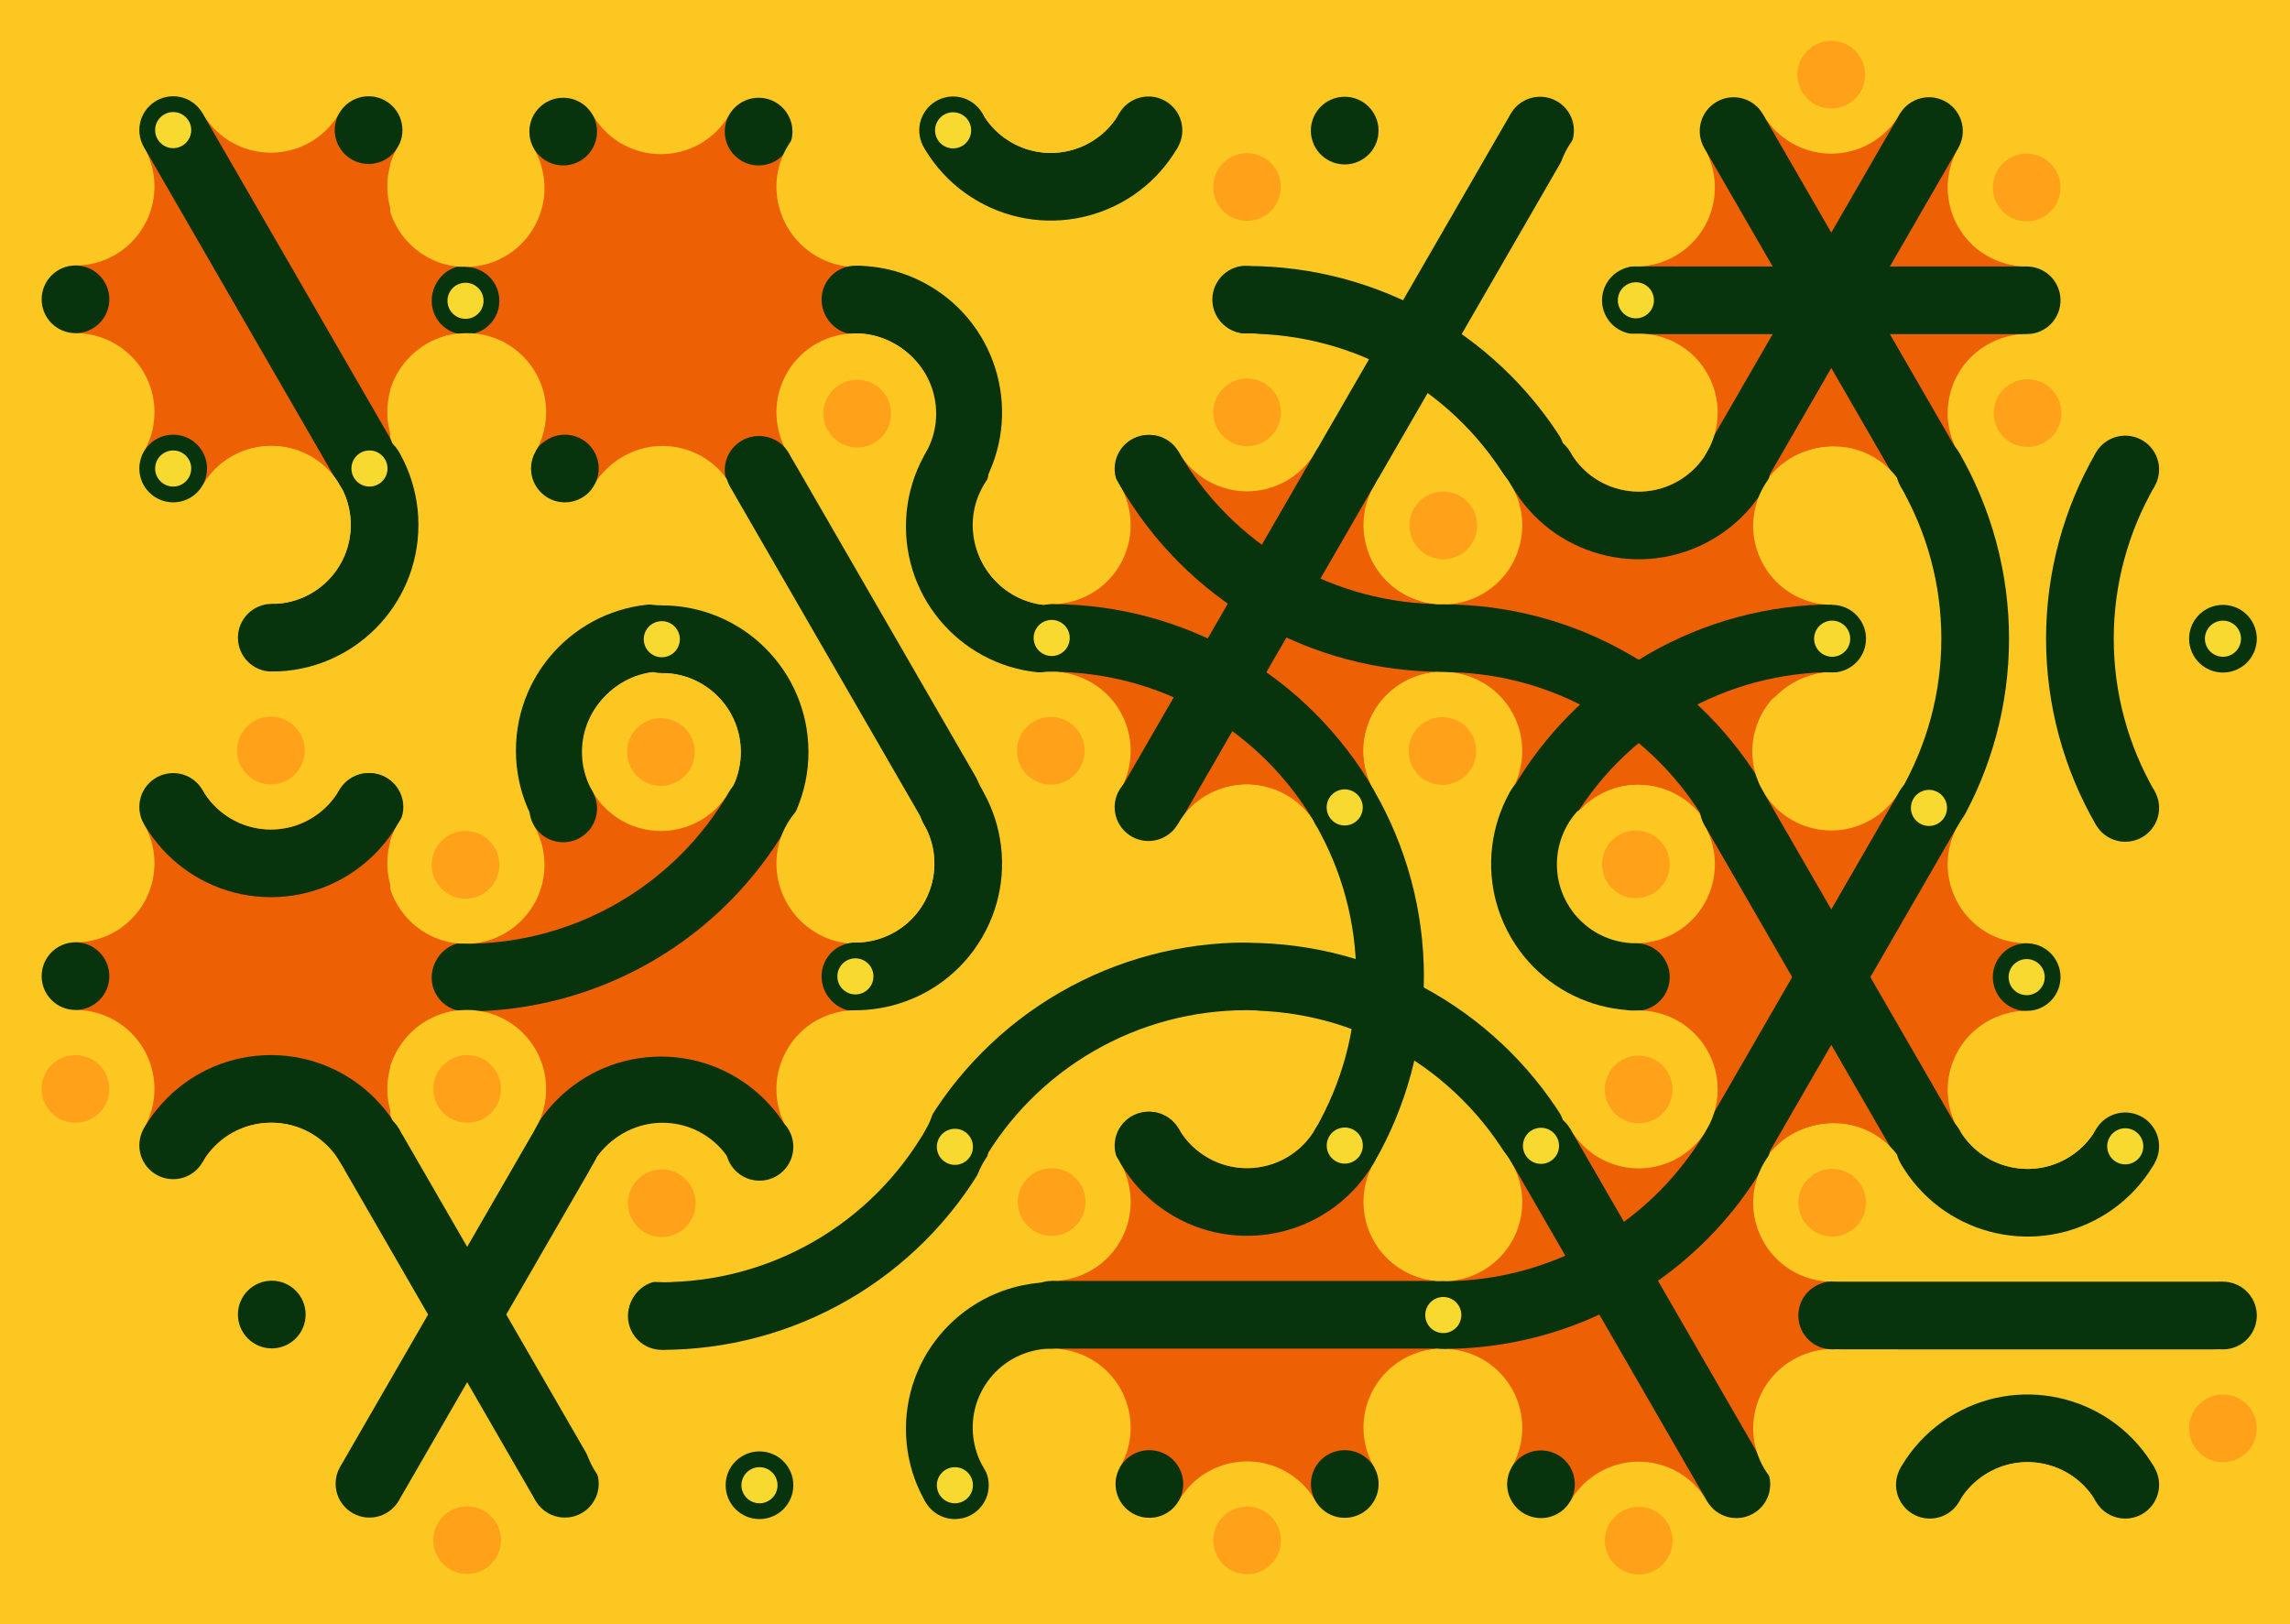 <svg xmlns='http://www.w3.org/2000/svg' width='1015' height='720'><rect width='100%' height='100%' fill='#FCC721'/><g transform='translate(0,0)'><g transform='rotate(180 120 133)'><svg fill='none' stroke='none'><defs><clipPath id='hex-0-0'><polygon points='206.54,183.33 119.94,233.33 33.33,183.33 33.33,83.33 119.94,33.33 206.54,83.33'/></clipPath></defs><polygon points='206.54,183.33 119.94,233.33 33.33,183.33 33.33,83.33 119.94,33.33 206.54,83.33' fill='#FCC721'/><circle r='133.335' cx='119.935' cy='133.335' fill='#ED6004' clip-path='url(#hex-0-0)'/><g stroke='#07330D' stroke-width='30' clip-path='url(#hex-0-0)'><line x1='163.24' y1='208.33' x2='76.63' y2='58.33'/></g><circle cx='206.54' cy='183.33' r='35' fill='#FCC721'/><circle cx='206.54' cy='183.33' r='15' fill='#FCC721'/><circle cx='119.94' cy='233.33' r='35' fill='#FCC721'/><circle cx='119.94' cy='233.33' r='15' fill='#FCC721'/><circle cx='33.33' cy='183.33' r='35' fill='#FCC721'/><circle cx='33.33' cy='183.33' r='15' fill='#FFA119'/><circle cx='33.33' cy='83.33' r='35' fill='#FCC721'/><circle cx='33.33' cy='83.33' r='15' fill='#FFA119'/><circle cx='119.94' cy='33.33' r='35' fill='#FCC721'/><circle cx='119.94' cy='33.33' r='15' fill='#FCC721'/><circle cx='206.54' cy='83.33' r='35' fill='#FCC721'/><circle cx='206.54' cy='83.33' r='15' fill='#FCC721'/><circle cx='163.24' cy='208.33' r='15' fill='#07330D'/><circle cx='163.24' cy='208.33' r='8' fill='#F8D930'/><circle cx='76.63' cy='208.33' r='15' fill='#07330D'/><circle cx='76.63' cy='208.33' r='8' fill='#07330D'/><circle cx='33.33' cy='133.33' r='15' fill='#07330D'/><circle cx='33.33' cy='133.33' r='8' fill='#07330D'/><circle cx='76.63' cy='58.33' r='15' fill='#07330D'/><circle cx='76.63' cy='58.33' r='8' fill='#07330D'/><circle cx='163.24' cy='58.33' r='15' fill='#07330D'/><circle cx='163.24' cy='58.33' r='8' fill='#F8D930'/><circle cx='206.54' cy='133.33' r='15' fill='#07330D'/><circle cx='206.54' cy='133.33' r='8' fill='#07330D'/></svg></g></g><g transform='translate(173,0)'><g transform='rotate(0 120 133)'><svg fill='none' stroke='none'><defs><clipPath id='hex-0-1'><polygon points='206.54,183.33 119.94,233.33 33.33,183.33 33.33,83.33 119.94,33.33 206.54,83.33'/></clipPath></defs><polygon points='206.54,183.33 119.94,233.33 33.33,183.33 33.33,83.33 119.94,33.33 206.54,83.33' fill='#FCC721'/><circle r='133.335' cx='119.935' cy='133.335' fill='#ED6004' clip-path='url(#hex-0-1)'/><circle cx='206.54' cy='183.33' r='35' fill='#FCC721'/><circle cx='206.54' cy='183.33' r='15' fill='#FCC721'/><circle cx='119.94' cy='233.33' r='35' fill='#FCC721'/><circle cx='119.94' cy='233.33' r='15' fill='#FFA119'/><circle cx='33.33' cy='183.33' r='35' fill='#FCC721'/><circle cx='33.33' cy='183.33' r='15' fill='#FCC721'/><circle cx='33.33' cy='83.33' r='35' fill='#FCC721'/><circle cx='33.33' cy='83.33' r='15' fill='#FCC721'/><circle cx='119.94' cy='33.33' r='35' fill='#FCC721'/><circle cx='119.94' cy='33.33' r='15' fill='#FCC721'/><circle cx='206.54' cy='83.33' r='35' fill='#FCC721'/><circle cx='206.54' cy='83.33' r='15' fill='#FFA119'/><circle cx='163.24' cy='208.33' r='15' fill='#07330D'/><circle cx='163.24' cy='208.33' r='8' fill='#07330D'/><circle cx='76.63' cy='208.33' r='15' fill='#07330D'/><circle cx='76.63' cy='208.33' r='8' fill='#07330D'/><circle cx='33.33' cy='133.33' r='15' fill='#07330D'/><circle cx='33.33' cy='133.33' r='8' fill='#F8D930'/><circle cx='76.63' cy='58.33' r='15' fill='#07330D'/><circle cx='76.63' cy='58.33' r='8' fill='#07330D'/><circle cx='163.24' cy='58.33' r='15' fill='#07330D'/><circle cx='163.24' cy='58.33' r='8' fill='#07330D'/><circle cx='206.54' cy='133.33' r='15' fill='#07330D'/><circle cx='206.54' cy='133.33' r='8' fill='#07330D'/></svg></g></g><g transform='translate(346,0)'><g transform='rotate(120 120 133)'><svg fill='none' stroke='none'><defs><clipPath id='hex-0-2'><polygon points='206.54,183.33 119.94,233.33 33.33,183.33 33.33,83.33 119.94,33.33 206.54,83.33'/></clipPath></defs><polygon points='206.54,183.33 119.94,233.33 33.33,183.33 33.33,83.33 119.94,33.33 206.54,83.33' fill='#FCC721'/><circle r='133.335' cx='119.935' cy='133.335' fill='#FCC721' clip-path='url(#hex-0-2)'/><g stroke='#07330D' stroke-width='30' clip-path='url(#hex-0-2)'><g><circle cx='206.54' cy='183.33' stroke='#07330D' r='50' fill='none'/></g><g><circle cx='33.33' cy='183.33' stroke='#07330D' r='50' fill='none'/></g></g><circle cx='206.54' cy='183.33' r='35' fill='#FCC721'/><circle cx='206.54' cy='183.33' r='15' fill='#FFA119'/><circle cx='119.94' cy='233.33' r='35' fill='#FCC721'/><circle cx='119.94' cy='233.33' r='15' fill='#FCC721'/><circle cx='33.33' cy='183.33' r='35' fill='#FCC721'/><circle cx='33.33' cy='183.33' r='15' fill='#FCC721'/><circle cx='33.33' cy='83.33' r='35' fill='#FCC721'/><circle cx='33.33' cy='83.33' r='15' fill='#FFA119'/><circle cx='119.94' cy='33.33' r='35' fill='#FCC721'/><circle cx='119.94' cy='33.33' r='15' fill='#FCC721'/><circle cx='206.54' cy='83.33' r='35' fill='#FCC721'/><circle cx='206.54' cy='83.33' r='15' fill='#FCC721'/><circle cx='163.24' cy='208.33' r='15' fill='#07330D'/><circle cx='163.24' cy='208.33' r='8' fill='#07330D'/><circle cx='76.63' cy='208.33' r='15' fill='#07330D'/><circle cx='76.63' cy='208.33' r='8' fill='#F8D930'/><circle cx='33.33' cy='133.33' r='15' fill='#07330D'/><circle cx='33.33' cy='133.33' r='8' fill='#07330D'/><circle cx='76.63' cy='58.33' r='15' fill='#07330D'/><circle cx='76.63' cy='58.33' r='8' fill='#07330D'/><circle cx='163.24' cy='58.33' r='15' fill='#07330D'/><circle cx='163.24' cy='58.33' r='8' fill='#F8D930'/><circle cx='206.54' cy='133.33' r='15' fill='#07330D'/><circle cx='206.54' cy='133.33' r='8' fill='#07330D'/></svg></g></g><g transform='translate(519,0)'><g transform='rotate(240 120 133)'><svg fill='none' stroke='none'><defs><clipPath id='hex-0-3'><polygon points='206.54,183.33 119.94,233.33 33.33,183.33 33.33,83.33 119.94,33.33 206.54,83.33'/></clipPath></defs><polygon points='206.54,183.33 119.94,233.33 33.33,183.33 33.33,83.33 119.94,33.33 206.54,83.33' fill='#FCC721'/><circle r='133.335' cx='119.935' cy='133.335' fill='#FCC721' clip-path='url(#hex-0-3)'/><g stroke='#07330D' stroke-width='30' clip-path='url(#hex-0-3)'><line x1='163.24' y1='208.33' x2='76.63' y2='58.33'/><g><circle cx='33.33' cy='-16.68' stroke='#07330D' r='150' fill='none'/></g></g><circle cx='206.54' cy='183.33' r='35' fill='#FCC721'/><circle cx='206.54' cy='183.33' r='15' fill='#FCC721'/><circle cx='119.94' cy='233.33' r='35' fill='#FCC721'/><circle cx='119.94' cy='233.33' r='15' fill='#FFA119'/><circle cx='33.33' cy='183.33' r='35' fill='#FCC721'/><circle cx='33.33' cy='183.33' r='15' fill='#FFA119'/><circle cx='33.33' cy='83.33' r='35' fill='#FCC721'/><circle cx='33.33' cy='83.33' r='15' fill='#FCC721'/><circle cx='119.94' cy='33.33' r='35' fill='#FCC721'/><circle cx='119.94' cy='33.33' r='15' fill='#FCC721'/><circle cx='206.54' cy='83.33' r='35' fill='#FCC721'/><circle cx='206.54' cy='83.33' r='15' fill='#FFA119'/><circle cx='163.24' cy='208.33' r='15' fill='#07330D'/><circle cx='163.24' cy='208.33' r='8' fill='#07330D'/><circle cx='76.63' cy='208.33' r='15' fill='#07330D'/><circle cx='76.63' cy='208.33' r='8' fill='#07330D'/><circle cx='33.33' cy='133.33' r='15' fill='#07330D'/><circle cx='33.33' cy='133.33' r='8' fill='#07330D'/><circle cx='76.63' cy='58.33' r='15' fill='#07330D'/><circle cx='76.63' cy='58.33' r='8' fill='#F8D930'/><circle cx='163.24' cy='58.33' r='15' fill='#07330D'/><circle cx='163.24' cy='58.33' r='8' fill='#07330D'/><circle cx='206.54' cy='133.33' r='15' fill='#07330D'/><circle cx='206.54' cy='133.33' r='8' fill='#07330D'/></svg></g></g><g transform='translate(692,0)'><g transform='rotate(60 120 133)'><svg fill='none' stroke='none'><defs><clipPath id='hex-0-4'><polygon points='206.54,183.33 119.94,233.33 33.33,183.33 33.33,83.33 119.94,33.33 206.54,83.33'/></clipPath></defs><polygon points='206.54,183.33 119.94,233.33 33.33,183.33 33.33,83.33 119.94,33.33 206.54,83.33' fill='#FCC721'/><circle r='133.335' cx='119.935' cy='133.335' fill='#ED6004' clip-path='url(#hex-0-4)'/><g stroke='#07330D' stroke-width='30' clip-path='url(#hex-0-4)'><line x1='163.24' y1='208.33' x2='76.63' y2='58.33'/><line x1='76.63' y1='208.33' x2='163.24' y2='58.33'/><line x1='33.33' y1='133.33' x2='206.54' y2='133.33'/></g><circle cx='206.54' cy='183.33' r='35' fill='#FCC721'/><circle cx='206.54' cy='183.33' r='15' fill='#FFA119'/><circle cx='119.94' cy='233.33' r='35' fill='#FCC721'/><circle cx='119.94' cy='233.33' r='15' fill='#FCC721'/><circle cx='33.33' cy='183.33' r='35' fill='#FCC721'/><circle cx='33.33' cy='183.33' r='15' fill='#FCC721'/><circle cx='33.33' cy='83.33' r='35' fill='#FCC721'/><circle cx='33.33' cy='83.33' r='15' fill='#FFA119'/><circle cx='119.94' cy='33.33' r='35' fill='#FCC721'/><circle cx='119.94' cy='33.33' r='15' fill='#FFA119'/><circle cx='206.54' cy='83.33' r='35' fill='#FCC721'/><circle cx='206.54' cy='83.33' r='15' fill='#FCC721'/><circle cx='163.24' cy='208.33' r='15' fill='#07330D'/><circle cx='163.24' cy='208.33' r='8' fill='#07330D'/><circle cx='76.63' cy='208.33' r='15' fill='#07330D'/><circle cx='76.63' cy='208.33' r='8' fill='#F8D930'/><circle cx='33.33' cy='133.33' r='15' fill='#07330D'/><circle cx='33.33' cy='133.33' r='8' fill='#07330D'/><circle cx='76.63' cy='58.33' r='15' fill='#07330D'/><circle cx='76.63' cy='58.33' r='8' fill='#07330D'/><circle cx='163.24' cy='58.33' r='15' fill='#07330D'/><circle cx='163.24' cy='58.33' r='8' fill='#07330D'/><circle cx='206.54' cy='133.33' r='15' fill='#07330D'/><circle cx='206.54' cy='133.33' r='8' fill='#F8D930'/></svg></g></g><g transform='translate(87,150)'><g transform='rotate(180 120 133)'><svg fill='none' stroke='none'><defs><clipPath id='hex-1-0'><polygon points='206.54,183.33 119.94,233.33 33.33,183.33 33.33,83.33 119.94,33.33 206.54,83.33'/></clipPath></defs><polygon points='206.54,183.33 119.94,233.33 33.33,183.33 33.33,83.33 119.94,33.33 206.54,83.33' fill='#FCC721'/><circle r='133.335' cx='119.935' cy='133.335' fill='#FCC721' clip-path='url(#hex-1-0)'/><g stroke='#07330D' stroke-width='30' clip-path='url(#hex-1-0)'><g><circle cx='206.54' cy='183.33' stroke='#07330D' r='50' fill='none'/></g><g><circle cx='33.33' cy='83.33' stroke='#07330D' r='50' fill='none'/></g></g><circle cx='206.54' cy='183.33' r='35' fill='#FCC721'/><circle cx='206.54' cy='183.33' r='15' fill='#FCC721'/><circle cx='119.94' cy='233.33' r='35' fill='#FCC721'/><circle cx='119.94' cy='233.33' r='15' fill='#FCC721'/><circle cx='33.33' cy='183.33' r='35' fill='#FCC721'/><circle cx='33.33' cy='183.33' r='15' fill='#FFA119'/><circle cx='33.33' cy='83.33' r='35' fill='#FCC721'/><circle cx='33.33' cy='83.33' r='15' fill='#FCC721'/><circle cx='119.94' cy='33.33' r='35' fill='#FCC721'/><circle cx='119.94' cy='33.33' r='15' fill='#FCC721'/><circle cx='206.54' cy='83.33' r='35' fill='#FCC721'/><circle cx='206.54' cy='83.33' r='15' fill='#FFA119'/><circle cx='163.24' cy='208.33' r='15' fill='#07330D'/><circle cx='163.24' cy='208.33' r='8' fill='#F8D930'/><circle cx='76.63' cy='208.33' r='15' fill='#07330D'/><circle cx='76.63' cy='208.33' r='8' fill='#07330D'/><circle cx='33.33' cy='133.33' r='15' fill='#07330D'/><circle cx='33.33' cy='133.33' r='8' fill='#07330D'/><circle cx='76.63' cy='58.33' r='15' fill='#07330D'/><circle cx='76.63' cy='58.33' r='8' fill='#F8D930'/><circle cx='163.24' cy='58.33' r='15' fill='#07330D'/><circle cx='163.24' cy='58.33' r='8' fill='#07330D'/><circle cx='206.54' cy='133.33' r='15' fill='#07330D'/><circle cx='206.54' cy='133.33' r='8' fill='#07330D'/></svg></g></g><g transform='translate(260,150)'><g transform='rotate(0 120 133)'><svg fill='none' stroke='none'><defs><clipPath id='hex-1-1'><polygon points='206.54,183.33 119.94,233.33 33.33,183.33 33.33,83.33 119.94,33.33 206.54,83.33'/></clipPath></defs><polygon points='206.54,183.33 119.94,233.33 33.33,183.33 33.33,83.33 119.94,33.33 206.54,83.33' fill='#FCC721'/><circle r='133.335' cx='119.935' cy='133.335' fill='#FCC721' clip-path='url(#hex-1-1)'/><g stroke='#07330D' stroke-width='30' clip-path='url(#hex-1-1)'><line x1='163.24' y1='208.33' x2='76.63' y2='58.33'/><g><circle cx='33.33' cy='183.33' stroke='#07330D' r='50' fill='none'/></g><g><circle cx='206.54' cy='83.33' stroke='#07330D' r='50' fill='none'/></g></g><circle cx='206.54' cy='183.33' r='35' fill='#FCC721'/><circle cx='206.54' cy='183.33' r='15' fill='#FFA119'/><circle cx='119.94' cy='233.33' r='35' fill='#FCC721'/><circle cx='119.94' cy='233.33' r='15' fill='#FFA119'/><circle cx='33.33' cy='183.33' r='35' fill='#FCC721'/><circle cx='33.33' cy='183.33' r='15' fill='#FCC721'/><circle cx='33.33' cy='83.33' r='35' fill='#FCC721'/><circle cx='33.33' cy='83.33' r='15' fill='#FCC721'/><circle cx='119.94' cy='33.33' r='35' fill='#FCC721'/><circle cx='119.94' cy='33.33' r='15' fill='#FFA119'/><circle cx='206.54' cy='83.33' r='35' fill='#FCC721'/><circle cx='206.54' cy='83.33' r='15' fill='#FCC721'/><circle cx='163.24' cy='208.33' r='15' fill='#07330D'/><circle cx='163.24' cy='208.33' r='8' fill='#07330D'/><circle cx='76.63' cy='208.33' r='15' fill='#07330D'/><circle cx='76.63' cy='208.33' r='8' fill='#07330D'/><circle cx='33.33' cy='133.33' r='15' fill='#07330D'/><circle cx='33.33' cy='133.33' r='8' fill='#F8D930'/><circle cx='76.63' cy='58.33' r='15' fill='#07330D'/><circle cx='76.63' cy='58.33' r='8' fill='#07330D'/><circle cx='163.24' cy='58.33' r='15' fill='#07330D'/><circle cx='163.24' cy='58.33' r='8' fill='#07330D'/><circle cx='206.54' cy='133.33' r='15' fill='#07330D'/><circle cx='206.54' cy='133.33' r='8' fill='#F8D930'/></svg></g></g><g transform='translate(433,150)'><g transform='rotate(120 120 133)'><svg fill='none' stroke='none'><defs><clipPath id='hex-1-2'><polygon points='206.54,183.33 119.94,233.33 33.33,183.33 33.33,83.33 119.94,33.33 206.54,83.33'/></clipPath></defs><polygon points='206.54,183.33 119.94,233.33 33.33,183.33 33.33,83.33 119.94,33.33 206.54,83.33' fill='#FCC721'/><circle r='133.335' cx='119.935' cy='133.335' fill='#ED6004' clip-path='url(#hex-1-2)'/><g stroke='#07330D' stroke-width='30' clip-path='url(#hex-1-2)'><g><circle cx='293.14' cy='133.33' stroke='#07330D' r='150' fill='none'/></g><g><circle cx='-53.28' cy='133.33' stroke='#07330D' r='150' fill='none'/></g><line x1='33.33' y1='133.33' x2='206.54' y2='133.33'/></g><circle cx='206.54' cy='183.33' r='35' fill='#FCC721'/><circle cx='206.54' cy='183.33' r='15' fill='#FCC721'/><circle cx='119.94' cy='233.33' r='35' fill='#FCC721'/><circle cx='119.94' cy='233.33' r='15' fill='#FCC721'/><circle cx='33.33' cy='183.33' r='35' fill='#FCC721'/><circle cx='33.33' cy='183.33' r='15' fill='#FFA119'/><circle cx='33.33' cy='83.33' r='35' fill='#FCC721'/><circle cx='33.33' cy='83.33' r='15' fill='#FFA119'/><circle cx='119.94' cy='33.33' r='35' fill='#FCC721'/><circle cx='119.94' cy='33.33' r='15' fill='#FCC721'/><circle cx='206.54' cy='83.33' r='35' fill='#FCC721'/><circle cx='206.54' cy='83.33' r='15' fill='#FCC721'/><circle cx='163.24' cy='208.33' r='15' fill='#07330D'/><circle cx='163.24' cy='208.33' r='8' fill='#F8D930'/><circle cx='76.63' cy='208.33' r='15' fill='#07330D'/><circle cx='76.63' cy='208.33' r='8' fill='#07330D'/><circle cx='33.33' cy='133.33' r='15' fill='#07330D'/><circle cx='33.33' cy='133.33' r='8' fill='#07330D'/><circle cx='76.63' cy='58.33' r='15' fill='#07330D'/><circle cx='76.63' cy='58.33' r='8' fill='#07330D'/><circle cx='163.24' cy='58.33' r='15' fill='#07330D'/><circle cx='163.24' cy='58.33' r='8' fill='#F8D930'/><circle cx='206.54' cy='133.33' r='15' fill='#07330D'/><circle cx='206.54' cy='133.33' r='8' fill='#07330D'/></svg></g></g><g transform='translate(606,150)'><g transform='rotate(240 120 133)'><svg fill='none' stroke='none'><defs><clipPath id='hex-1-3'><polygon points='206.54,183.33 119.94,233.33 33.33,183.33 33.33,83.33 119.94,33.33 206.54,83.33'/></clipPath></defs><polygon points='206.54,183.33 119.94,233.33 33.33,183.33 33.33,83.33 119.94,33.33 206.54,83.33' fill='#FCC721'/><circle r='133.335' cx='119.935' cy='133.335' fill='#ED6004' clip-path='url(#hex-1-3)'/><g stroke='#07330D' stroke-width='30' clip-path='url(#hex-1-3)'><g><circle cx='206.54' cy='183.33' stroke='#07330D' r='50' fill='none'/></g><g><circle cx='-53.28' cy='133.33' stroke='#07330D' r='150' fill='none'/></g><g><circle cx='33.33' cy='-16.68' stroke='#07330D' r='150' fill='none'/></g></g><circle cx='206.54' cy='183.33' r='35' fill='#FCC721'/><circle cx='206.54' cy='183.33' r='15' fill='#FCC721'/><circle cx='119.94' cy='233.33' r='35' fill='#FCC721'/><circle cx='119.94' cy='233.33' r='15' fill='#FFA119'/><circle cx='33.33' cy='183.33' r='35' fill='#FCC721'/><circle cx='33.33' cy='183.33' r='15' fill='#FCC721'/><circle cx='33.33' cy='83.33' r='35' fill='#FCC721'/><circle cx='33.33' cy='83.33' r='15' fill='#FCC721'/><circle cx='119.94' cy='33.33' r='35' fill='#FCC721'/><circle cx='119.94' cy='33.33' r='15' fill='#FFA119'/><circle cx='206.54' cy='83.33' r='35' fill='#FCC721'/><circle cx='206.54' cy='83.33' r='15' fill='#FFA119'/><circle cx='163.24' cy='208.33' r='15' fill='#07330D'/><circle cx='163.24' cy='208.33' r='8' fill='#07330D'/><circle cx='76.63' cy='208.33' r='15' fill='#07330D'/><circle cx='76.63' cy='208.33' r='8' fill='#07330D'/><circle cx='33.33' cy='133.33' r='15' fill='#07330D'/><circle cx='33.33' cy='133.33' r='8' fill='#F8D930'/><circle cx='76.63' cy='58.33' r='15' fill='#07330D'/><circle cx='76.63' cy='58.33' r='8' fill='#07330D'/><circle cx='163.24' cy='58.33' r='15' fill='#07330D'/><circle cx='163.24' cy='58.33' r='8' fill='#07330D'/><circle cx='206.54' cy='133.33' r='15' fill='#07330D'/><circle cx='206.54' cy='133.33' r='8' fill='#07330D'/></svg></g></g><g transform='translate(779,150)'><g transform='rotate(60 120 133)'><svg fill='none' stroke='none'><defs><clipPath id='hex-1-4'><polygon points='206.54,183.33 119.94,233.33 33.33,183.33 33.33,83.33 119.94,33.33 206.54,83.33'/></clipPath></defs><polygon points='206.54,183.33 119.94,233.33 33.33,183.33 33.33,83.33 119.94,33.33 206.54,83.33' fill='#FCC721'/><circle r='133.335' cx='119.935' cy='133.335' fill='#FCC721' clip-path='url(#hex-1-4)'/><g stroke='#07330D' stroke-width='30' clip-path='url(#hex-1-4)'><g><circle cx='33.33' cy='283.34' stroke='#07330D' r='150' fill='none'/></g><g><circle cx='206.54' cy='-16.66' stroke='#07330D' r='150' fill='none'/></g></g><circle cx='206.54' cy='183.33' r='35' fill='#FCC721'/><circle cx='206.54' cy='183.33' r='15' fill='#FCC721'/><circle cx='119.94' cy='233.33' r='35' fill='#FCC721'/><circle cx='119.94' cy='233.33' r='15' fill='#FCC721'/><circle cx='33.33' cy='183.33' r='35' fill='#FCC721'/><circle cx='33.33' cy='183.33' r='15' fill='#FCC721'/><circle cx='33.33' cy='83.33' r='35' fill='#FCC721'/><circle cx='33.33' cy='83.33' r='15' fill='#FFA119'/><circle cx='119.94' cy='33.33' r='35' fill='#FCC721'/><circle cx='119.94' cy='33.33' r='15' fill='#FCC721'/><circle cx='206.54' cy='83.33' r='35' fill='#FCC721'/><circle cx='206.54' cy='83.33' r='15' fill='#FCC721'/><circle cx='163.24' cy='208.33' r='15' fill='#07330D'/><circle cx='163.24' cy='208.33' r='8' fill='#F8D930'/><circle cx='76.63' cy='208.33' r='15' fill='#07330D'/><circle cx='76.63' cy='208.33' r='8' fill='#F8D930'/><circle cx='33.33' cy='133.33' r='15' fill='#07330D'/><circle cx='33.33' cy='133.33' r='8' fill='#07330D'/><circle cx='76.63' cy='58.33' r='15' fill='#07330D'/><circle cx='76.63' cy='58.33' r='8' fill='#07330D'/><circle cx='163.24' cy='58.33' r='15' fill='#07330D'/><circle cx='163.24' cy='58.33' r='8' fill='#F8D930'/><circle cx='206.54' cy='133.33' r='15' fill='#07330D'/><circle cx='206.54' cy='133.33' r='8' fill='#07330D'/></svg></g></g><g transform='translate(0,300)'><g transform='rotate(180 120 133)'><svg fill='none' stroke='none'><defs><clipPath id='hex-2-0'><polygon points='206.54,183.33 119.94,233.33 33.33,183.33 33.33,83.33 119.94,33.33 206.54,83.33'/></clipPath></defs><polygon points='206.54,183.33 119.94,233.33 33.33,183.33 33.33,83.33 119.94,33.33 206.54,83.33' fill='#FCC721'/><circle r='133.335' cx='119.935' cy='133.335' fill='#ED6004' clip-path='url(#hex-2-0)'/><g stroke='#07330D' stroke-width='30' clip-path='url(#hex-2-0)'><g><circle cx='119.94' cy='233.33' stroke='#07330D' r='50' fill='none'/></g><g><circle cx='119.94' cy='33.33' stroke='#07330D' r='50' fill='none'/></g></g><circle cx='206.54' cy='183.33' r='35' fill='#FCC721'/><circle cx='206.54' cy='183.33' r='15' fill='#FCC721'/><circle cx='119.94' cy='233.33' r='35' fill='#FCC721'/><circle cx='119.94' cy='233.33' r='15' fill='#FFA119'/><circle cx='33.33' cy='183.33' r='35' fill='#FCC721'/><circle cx='33.33' cy='183.33' r='15' fill='#FCC721'/><circle cx='33.33' cy='83.33' r='35' fill='#FCC721'/><circle cx='33.33' cy='83.33' r='15' fill='#FCC721'/><circle cx='119.94' cy='33.33' r='35' fill='#FCC721'/><circle cx='119.94' cy='33.33' r='15' fill='#FCC721'/><circle cx='206.54' cy='83.33' r='35' fill='#FCC721'/><circle cx='206.54' cy='83.33' r='15' fill='#FFA119'/><circle cx='163.24' cy='208.33' r='15' fill='#07330D'/><circle cx='163.24' cy='208.33' r='8' fill='#07330D'/><circle cx='76.63' cy='208.33' r='15' fill='#07330D'/><circle cx='76.63' cy='208.33' r='8' fill='#07330D'/><circle cx='33.33' cy='133.33' r='15' fill='#07330D'/><circle cx='33.33' cy='133.33' r='8' fill='#07330D'/><circle cx='76.63' cy='58.33' r='15' fill='#07330D'/><circle cx='76.63' cy='58.33' r='8' fill='#F8D930'/><circle cx='163.24' cy='58.33' r='15' fill='#07330D'/><circle cx='163.24' cy='58.33' r='8' fill='#07330D'/><circle cx='206.54' cy='133.33' r='15' fill='#07330D'/><circle cx='206.54' cy='133.33' r='8' fill='#07330D'/></svg></g></g><g transform='translate(173,300)'><g transform='rotate(0 120 133)'><svg fill='none' stroke='none'><defs><clipPath id='hex-2-1'><polygon points='206.54,183.33 119.94,233.33 33.33,183.33 33.33,83.33 119.94,33.33 206.54,83.33'/></clipPath></defs><polygon points='206.54,183.33 119.94,233.33 33.33,183.33 33.33,83.33 119.94,33.33 206.54,83.33' fill='#FCC721'/><circle r='133.335' cx='119.935' cy='133.335' fill='#ED6004' clip-path='url(#hex-2-1)'/><g stroke='#07330D' stroke-width='30' clip-path='url(#hex-2-1)'><g><circle cx='119.94' cy='233.33' stroke='#07330D' r='50' fill='none'/></g><g><circle cx='33.33' cy='-16.68' stroke='#07330D' r='150' fill='none'/></g></g><circle cx='206.54' cy='183.33' r='35' fill='#FCC721'/><circle cx='206.54' cy='183.33' r='15' fill='#FFA119'/><circle cx='119.94' cy='233.33' r='35' fill='#FCC721'/><circle cx='119.94' cy='233.33' r='15' fill='#FCC721'/><circle cx='33.33' cy='183.33' r='35' fill='#FCC721'/><circle cx='33.33' cy='183.33' r='15' fill='#FCC721'/><circle cx='33.33' cy='83.33' r='35' fill='#FCC721'/><circle cx='33.33' cy='83.33' r='15' fill='#FFA119'/><circle cx='119.94' cy='33.33' r='35' fill='#FCC721'/><circle cx='119.94' cy='33.33' r='15' fill='#FFA119'/><circle cx='206.54' cy='83.33' r='35' fill='#FCC721'/><circle cx='206.54' cy='83.33' r='15' fill='#FCC721'/><circle cx='163.24' cy='208.33' r='15' fill='#07330D'/><circle cx='163.24' cy='208.33' r='8' fill='#07330D'/><circle cx='76.63' cy='208.33' r='15' fill='#07330D'/><circle cx='76.63' cy='208.33' r='8' fill='#F8D930'/><circle cx='33.33' cy='133.33' r='15' fill='#07330D'/><circle cx='33.33' cy='133.33' r='8' fill='#07330D'/><circle cx='76.63' cy='58.33' r='15' fill='#07330D'/><circle cx='76.63' cy='58.33' r='8' fill='#07330D'/><circle cx='163.24' cy='58.33' r='15' fill='#07330D'/><circle cx='163.24' cy='58.33' r='8' fill='#07330D'/><circle cx='206.54' cy='133.33' r='15' fill='#07330D'/><circle cx='206.54' cy='133.33' r='8' fill='#F8D930'/></svg></g></g><g transform='translate(346,300)'><g transform='rotate(120 120 133)'><svg fill='none' stroke='none'><defs><clipPath id='hex-2-2'><polygon points='206.54,183.33 119.94,233.33 33.33,183.33 33.33,83.33 119.94,33.33 206.54,83.33'/></clipPath></defs><polygon points='206.54,183.33 119.94,233.33 33.33,183.33 33.33,83.33 119.94,33.33 206.54,83.33' fill='#FCC721'/><circle r='133.335' cx='119.935' cy='133.335' fill='#FCC721' clip-path='url(#hex-2-2)'/><g stroke='#07330D' stroke-width='30' clip-path='url(#hex-2-2)'><g><circle cx='119.94' cy='233.33' stroke='#07330D' r='50' fill='none'/></g><g><circle cx='206.54' cy='-16.66' stroke='#07330D' r='150' fill='none'/></g></g><circle cx='206.54' cy='183.33' r='35' fill='#FCC721'/><circle cx='206.54' cy='183.33' r='15' fill='#FCC721'/><circle cx='119.94' cy='233.33' r='35' fill='#FCC721'/><circle cx='119.94' cy='233.33' r='15' fill='#FCC721'/><circle cx='33.33' cy='183.33' r='35' fill='#FCC721'/><circle cx='33.33' cy='183.33' r='15' fill='#FFA119'/><circle cx='33.33' cy='83.33' r='35' fill='#FCC721'/><circle cx='33.33' cy='83.33' r='15' fill='#FCC721'/><circle cx='119.94' cy='33.33' r='35' fill='#FCC721'/><circle cx='119.94' cy='33.33' r='15' fill='#FCC721'/><circle cx='206.54' cy='83.33' r='35' fill='#FCC721'/><circle cx='206.54' cy='83.33' r='15' fill='#FFA119'/><circle cx='163.24' cy='208.33' r='15' fill='#07330D'/><circle cx='163.24' cy='208.33' r='8' fill='#F8D930'/><circle cx='76.63' cy='208.33' r='15' fill='#07330D'/><circle cx='76.63' cy='208.33' r='8' fill='#07330D'/><circle cx='33.33' cy='133.33' r='15' fill='#07330D'/><circle cx='33.33' cy='133.33' r='8' fill='#07330D'/><circle cx='76.63' cy='58.33' r='15' fill='#07330D'/><circle cx='76.63' cy='58.33' r='8' fill='#F8D930'/><circle cx='163.24' cy='58.33' r='15' fill='#07330D'/><circle cx='163.24' cy='58.33' r='8' fill='#07330D'/><circle cx='206.54' cy='133.33' r='15' fill='#07330D'/><circle cx='206.54' cy='133.33' r='8' fill='#07330D'/></svg></g></g><g transform='translate(519,300)'><g transform='rotate(240 120 133)'><svg fill='none' stroke='none'><defs><clipPath id='hex-2-3'><polygon points='206.54,183.33 119.94,233.33 33.33,183.33 33.33,83.33 119.94,33.33 206.54,83.33'/></clipPath></defs><polygon points='206.54,183.33 119.94,233.33 33.33,183.33 33.33,83.33 119.94,33.33 206.54,83.33' fill='#FCC721'/><circle r='133.335' cx='119.935' cy='133.335' fill='#FCC721' clip-path='url(#hex-2-3)'/><g stroke='#07330D' stroke-width='30' clip-path='url(#hex-2-3)'><g><circle cx='119.94' cy='233.33' stroke='#07330D' r='50' fill='none'/></g><g><circle cx='33.33' cy='-16.68' stroke='#07330D' r='150' fill='none'/></g><g><circle cx='206.54' cy='-16.66' stroke='#07330D' r='150' fill='none'/></g></g><circle cx='206.54' cy='183.33' r='35' fill='#FCC721'/><circle cx='206.54' cy='183.33' r='15' fill='#FFA119'/><circle cx='119.94' cy='233.33' r='35' fill='#FCC721'/><circle cx='119.94' cy='233.33' r='15' fill='#FCC721'/><circle cx='33.33' cy='183.33' r='35' fill='#FCC721'/><circle cx='33.33' cy='183.33' r='15' fill='#FCC721'/><circle cx='33.33' cy='83.33' r='35' fill='#FCC721'/><circle cx='33.33' cy='83.33' r='15' fill='#FCC721'/><circle cx='119.94' cy='33.33' r='35' fill='#FCC721'/><circle cx='119.94' cy='33.33' r='15' fill='#FFA119'/><circle cx='206.54' cy='83.33' r='35' fill='#FCC721'/><circle cx='206.54' cy='83.33' r='15' fill='#FCC721'/><circle cx='163.24' cy='208.33' r='15' fill='#07330D'/><circle cx='163.24' cy='208.33' r='8' fill='#07330D'/><circle cx='76.63' cy='208.33' r='15' fill='#07330D'/><circle cx='76.63' cy='208.33' r='8' fill='#F8D930'/><circle cx='33.33' cy='133.33' r='15' fill='#07330D'/><circle cx='33.33' cy='133.33' r='8' fill='#F8D930'/><circle cx='76.63' cy='58.33' r='15' fill='#07330D'/><circle cx='76.63' cy='58.33' r='8' fill='#07330D'/><circle cx='163.24' cy='58.33' r='15' fill='#07330D'/><circle cx='163.24' cy='58.33' r='8' fill='#07330D'/><circle cx='206.54' cy='133.33' r='15' fill='#07330D'/><circle cx='206.54' cy='133.33' r='8' fill='#F8D930'/></svg></g></g><g transform='translate(692,300)'><g transform='rotate(60 120 133)'><svg fill='none' stroke='none'><defs><clipPath id='hex-2-4'><polygon points='206.54,183.33 119.94,233.33 33.33,183.33 33.33,83.33 119.94,33.33 206.54,83.33'/></clipPath></defs><polygon points='206.54,183.33 119.94,233.33 33.33,183.33 33.33,83.33 119.94,33.33 206.54,83.33' fill='#FCC721'/><circle r='133.335' cx='119.935' cy='133.335' fill='#ED6004' clip-path='url(#hex-2-4)'/><g stroke='#07330D' stroke-width='30' clip-path='url(#hex-2-4)'><line x1='163.24' y1='208.33' x2='76.63' y2='58.33'/><line x1='33.33' y1='133.33' x2='206.54' y2='133.33'/></g><circle cx='206.54' cy='183.33' r='35' fill='#FCC721'/><circle cx='206.54' cy='183.33' r='15' fill='#FCC721'/><circle cx='119.94' cy='233.33' r='35' fill='#FCC721'/><circle cx='119.94' cy='233.33' r='15' fill='#FCC721'/><circle cx='33.33' cy='183.33' r='35' fill='#FCC721'/><circle cx='33.33' cy='183.33' r='15' fill='#FFA119'/><circle cx='33.33' cy='83.33' r='35' fill='#FCC721'/><circle cx='33.33' cy='83.33' r='15' fill='#FCC721'/><circle cx='119.94' cy='33.33' r='35' fill='#FCC721'/><circle cx='119.94' cy='33.33' r='15' fill='#FCC721'/><circle cx='206.54' cy='83.33' r='35' fill='#FCC721'/><circle cx='206.54' cy='83.33' r='15' fill='#FCC721'/><circle cx='163.24' cy='208.33' r='15' fill='#07330D'/><circle cx='163.24' cy='208.33' r='8' fill='#F8D930'/><circle cx='76.63' cy='208.33' r='15' fill='#07330D'/><circle cx='76.63' cy='208.33' r='8' fill='#07330D'/><circle cx='33.33' cy='133.33' r='15' fill='#07330D'/><circle cx='33.33' cy='133.33' r='8' fill='#07330D'/><circle cx='76.63' cy='58.33' r='15' fill='#07330D'/><circle cx='76.63' cy='58.33' r='8' fill='#F8D930'/><circle cx='163.24' cy='58.33' r='15' fill='#07330D'/><circle cx='163.24' cy='58.33' r='8' fill='#F8D930'/><circle cx='206.54' cy='133.33' r='15' fill='#07330D'/><circle cx='206.54' cy='133.33' r='8' fill='#07330D'/></svg></g></g><g transform='translate(87,450)'><g transform='rotate(180 120 133)'><svg fill='none' stroke='none'><defs><clipPath id='hex-3-0'><polygon points='206.54,183.33 119.94,233.33 33.33,183.33 33.33,83.33 119.94,33.33 206.54,83.33'/></clipPath></defs><polygon points='206.54,183.33 119.94,233.33 33.33,183.33 33.33,83.33 119.94,33.33 206.54,83.33' fill='#FCC721'/><circle r='133.335' cx='119.935' cy='133.335' fill='#FCC721' clip-path='url(#hex-3-0)'/><g stroke='#07330D' stroke-width='30' clip-path='url(#hex-3-0)'><line x1='163.24' y1='208.33' x2='76.63' y2='58.33'/><line x1='76.63' y1='208.33' x2='163.24' y2='58.33'/></g><circle cx='206.54' cy='183.33' r='35' fill='#FCC721'/><circle cx='206.54' cy='183.33' r='15' fill='#FCC721'/><circle cx='119.94' cy='233.33' r='35' fill='#FCC721'/><circle cx='119.94' cy='233.33' r='15' fill='#FFA119'/><circle cx='33.33' cy='183.33' r='35' fill='#FCC721'/><circle cx='33.33' cy='183.33' r='15' fill='#FCC721'/><circle cx='33.33' cy='83.33' r='35' fill='#FCC721'/><circle cx='33.33' cy='83.33' r='15' fill='#FCC721'/><circle cx='119.94' cy='33.33' r='35' fill='#FCC721'/><circle cx='119.94' cy='33.33' r='15' fill='#FFA119'/><circle cx='206.54' cy='83.33' r='35' fill='#FCC721'/><circle cx='206.54' cy='83.33' r='15' fill='#FCC721'/><circle cx='163.24' cy='208.33' r='15' fill='#07330D'/><circle cx='163.24' cy='208.33' r='8' fill='#07330D'/><circle cx='76.63' cy='208.33' r='15' fill='#07330D'/><circle cx='76.63' cy='208.33' r='8' fill='#07330D'/><circle cx='33.33' cy='133.33' r='15' fill='#07330D'/><circle cx='33.33' cy='133.33' r='8' fill='#F8D930'/><circle cx='76.63' cy='58.33' r='15' fill='#07330D'/><circle cx='76.63' cy='58.33' r='8' fill='#07330D'/><circle cx='163.24' cy='58.33' r='15' fill='#07330D'/><circle cx='163.24' cy='58.33' r='8' fill='#07330D'/><circle cx='206.54' cy='133.33' r='15' fill='#07330D'/><circle cx='206.54' cy='133.33' r='8' fill='#07330D'/></svg></g></g><g transform='translate(260,450)'><g transform='rotate(0 120 133)'><svg fill='none' stroke='none'><defs><clipPath id='hex-3-1'><polygon points='206.54,183.33 119.94,233.33 33.33,183.33 33.33,83.33 119.94,33.33 206.54,83.33'/></clipPath></defs><polygon points='206.54,183.33 119.94,233.33 33.33,183.33 33.33,83.33 119.94,33.33 206.54,83.33' fill='#FCC721'/><circle r='133.335' cx='119.935' cy='133.335' fill='#FCC721' clip-path='url(#hex-3-1)'/><g stroke='#07330D' stroke-width='30' clip-path='url(#hex-3-1)'><g><circle cx='206.54' cy='183.33' stroke='#07330D' r='50' fill='none'/></g><g><circle cx='33.33' cy='-16.68' stroke='#07330D' r='150' fill='none'/></g></g><circle cx='206.54' cy='183.33' r='35' fill='#FCC721'/><circle cx='206.54' cy='183.33' r='15' fill='#FCC721'/><circle cx='119.94' cy='233.33' r='35' fill='#FCC721'/><circle cx='119.94' cy='233.33' r='15' fill='#FCC721'/><circle cx='33.33' cy='183.33' r='35' fill='#FCC721'/><circle cx='33.33' cy='183.33' r='15' fill='#FCC721'/><circle cx='33.33' cy='83.33' r='35' fill='#FCC721'/><circle cx='33.33' cy='83.33' r='15' fill='#FFA119'/><circle cx='119.94' cy='33.33' r='35' fill='#FCC721'/><circle cx='119.94' cy='33.33' r='15' fill='#FCC721'/><circle cx='206.54' cy='83.33' r='35' fill='#FCC721'/><circle cx='206.54' cy='83.33' r='15' fill='#FCC721'/><circle cx='163.24' cy='208.33' r='15' fill='#07330D'/><circle cx='163.24' cy='208.33' r='8' fill='#F8D930'/><circle cx='76.63' cy='208.33' r='15' fill='#07330D'/><circle cx='76.63' cy='208.33' r='8' fill='#F8D930'/><circle cx='33.33' cy='133.33' r='15' fill='#07330D'/><circle cx='33.33' cy='133.33' r='8' fill='#07330D'/><circle cx='76.63' cy='58.33' r='15' fill='#07330D'/><circle cx='76.63' cy='58.33' r='8' fill='#07330D'/><circle cx='163.24' cy='58.33' r='15' fill='#07330D'/><circle cx='163.24' cy='58.33' r='8' fill='#F8D930'/><circle cx='206.54' cy='133.33' r='15' fill='#07330D'/><circle cx='206.54' cy='133.33' r='8' fill='#07330D'/></svg></g></g><g transform='translate(433,450)'><g transform='rotate(120 120 133)'><svg fill='none' stroke='none'><defs><clipPath id='hex-3-2'><polygon points='206.54,183.33 119.94,233.33 33.33,183.33 33.33,83.33 119.94,33.33 206.54,83.33'/></clipPath></defs><polygon points='206.54,183.33 119.94,233.33 33.33,183.33 33.33,83.33 119.94,33.33 206.54,83.33' fill='#FCC721'/><circle r='133.335' cx='119.935' cy='133.335' fill='#ED6004' clip-path='url(#hex-3-2)'/><g stroke='#07330D' stroke-width='30' clip-path='url(#hex-3-2)'><line x1='163.24' y1='208.33' x2='76.63' y2='58.33'/><g><circle cx='33.33' cy='183.33' stroke='#07330D' r='50' fill='none'/></g></g><circle cx='206.54' cy='183.33' r='35' fill='#FCC721'/><circle cx='206.54' cy='183.33' r='15' fill='#FCC721'/><circle cx='119.94' cy='233.33' r='35' fill='#FCC721'/><circle cx='119.94' cy='233.33' r='15' fill='#FFA119'/><circle cx='33.33' cy='183.33' r='35' fill='#FCC721'/><circle cx='33.33' cy='183.33' r='15' fill='#FCC721'/><circle cx='33.33' cy='83.33' r='35' fill='#FCC721'/><circle cx='33.33' cy='83.33' r='15' fill='#FCC721'/><circle cx='119.94' cy='33.33' r='35' fill='#FCC721'/><circle cx='119.94' cy='33.33' r='15' fill='#FCC721'/><circle cx='206.54' cy='83.33' r='35' fill='#FCC721'/><circle cx='206.54' cy='83.33' r='15' fill='#FFA119'/><circle cx='163.24' cy='208.33' r='15' fill='#07330D'/><circle cx='163.24' cy='208.33' r='8' fill='#07330D'/><circle cx='76.63' cy='208.33' r='15' fill='#07330D'/><circle cx='76.63' cy='208.33' r='8' fill='#07330D'/><circle cx='33.33' cy='133.33' r='15' fill='#07330D'/><circle cx='33.33' cy='133.33' r='8' fill='#F8D930'/><circle cx='76.63' cy='58.33' r='15' fill='#07330D'/><circle cx='76.63' cy='58.33' r='8' fill='#F8D930'/><circle cx='163.24' cy='58.33' r='15' fill='#07330D'/><circle cx='163.24' cy='58.33' r='8' fill='#07330D'/><circle cx='206.54' cy='133.33' r='15' fill='#07330D'/><circle cx='206.54' cy='133.33' r='8' fill='#07330D'/></svg></g></g><g transform='translate(606,450)'><g transform='rotate(240 120 133)'><svg fill='none' stroke='none'><defs><clipPath id='hex-3-3'><polygon points='206.54,183.33 119.94,233.33 33.33,183.33 33.33,83.33 119.94,33.33 206.54,83.33'/></clipPath></defs><polygon points='206.54,183.33 119.94,233.33 33.33,183.33 33.33,83.33 119.94,33.33 206.54,83.33' fill='#FCC721'/><circle r='133.335' cx='119.935' cy='133.335' fill='#ED6004' clip-path='url(#hex-3-3)'/><g stroke='#07330D' stroke-width='30' clip-path='url(#hex-3-3)'><g><circle cx='293.14' cy='133.33' stroke='#07330D' r='150' fill='none'/></g><line x1='33.33' y1='133.33' x2='206.54' y2='133.33'/></g><circle cx='206.54' cy='183.33' r='35' fill='#FCC721'/><circle cx='206.54' cy='183.33' r='15' fill='#FFA119'/><circle cx='119.94' cy='233.33' r='35' fill='#FCC721'/><circle cx='119.94' cy='233.33' r='15' fill='#FCC721'/><circle cx='33.33' cy='183.33' r='35' fill='#FCC721'/><circle cx='33.33' cy='183.33' r='15' fill='#FCC721'/><circle cx='33.33' cy='83.33' r='35' fill='#FCC721'/><circle cx='33.33' cy='83.33' r='15' fill='#FFA119'/><circle cx='119.94' cy='33.33' r='35' fill='#FCC721'/><circle cx='119.94' cy='33.33' r='15' fill='#FCC721'/><circle cx='206.54' cy='83.33' r='35' fill='#FCC721'/><circle cx='206.54' cy='83.33' r='15' fill='#FCC721'/><circle cx='163.24' cy='208.33' r='15' fill='#07330D'/><circle cx='163.24' cy='208.33' r='8' fill='#07330D'/><circle cx='76.63' cy='208.33' r='15' fill='#07330D'/><circle cx='76.63' cy='208.33' r='8' fill='#F8D930'/><circle cx='33.33' cy='133.33' r='15' fill='#07330D'/><circle cx='33.33' cy='133.33' r='8' fill='#07330D'/><circle cx='76.63' cy='58.33' r='15' fill='#07330D'/><circle cx='76.63' cy='58.33' r='8' fill='#07330D'/><circle cx='163.24' cy='58.33' r='15' fill='#07330D'/><circle cx='163.24' cy='58.33' r='8' fill='#F8D930'/><circle cx='206.54' cy='133.33' r='15' fill='#07330D'/><circle cx='206.54' cy='133.33' r='8' fill='#F8D930'/></svg></g></g><g transform='translate(779,450)'><g transform='rotate(60 120 133)'><svg fill='none' stroke='none'><defs><clipPath id='hex-3-4'><polygon points='206.54,183.33 119.94,233.33 33.33,183.33 33.33,83.33 119.94,33.33 206.54,83.33'/></clipPath></defs><polygon points='206.54,183.33 119.94,233.33 33.33,183.33 33.33,83.33 119.94,33.33 206.54,83.33' fill='#FCC721'/><circle r='133.335' cx='119.935' cy='133.335' fill='#FCC721' clip-path='url(#hex-3-4)'/><g stroke='#07330D' stroke-width='30' clip-path='url(#hex-3-4)'><g><circle cx='206.54' cy='183.33' stroke='#07330D' r='50' fill='none'/></g><line x1='76.63' y1='208.33' x2='163.24' y2='58.33'/><g><circle cx='33.33' cy='83.33' stroke='#07330D' r='50' fill='none'/></g></g><circle cx='206.54' cy='183.33' r='35' fill='#FCC721'/><circle cx='206.54' cy='183.33' r='15' fill='#FCC721'/><circle cx='119.94' cy='233.33' r='35' fill='#FCC721'/><circle cx='119.94' cy='233.33' r='15' fill='#FCC721'/><circle cx='33.33' cy='183.33' r='35' fill='#FCC721'/><circle cx='33.33' cy='183.33' r='15' fill='#FFA119'/><circle cx='33.33' cy='83.33' r='35' fill='#FCC721'/><circle cx='33.33' cy='83.33' r='15' fill='#FCC721'/><circle cx='119.94' cy='33.33' r='35' fill='#FCC721'/><circle cx='119.94' cy='33.33' r='15' fill='#FCC721'/><circle cx='206.54' cy='83.33' r='35' fill='#FCC721'/><circle cx='206.54' cy='83.33' r='15' fill='#FFA119'/><circle cx='163.24' cy='208.33' r='15' fill='#07330D'/><circle cx='163.24' cy='208.33' r='8' fill='#07330D'/><circle cx='76.63' cy='208.33' r='15' fill='#07330D'/><circle cx='76.63' cy='208.33' r='8' fill='#07330D'/><circle cx='33.33' cy='133.33' r='15' fill='#07330D'/><circle cx='33.33' cy='133.33' r='8' fill='#07330D'/><circle cx='76.63' cy='58.33' r='15' fill='#07330D'/><circle cx='76.63' cy='58.33' r='8' fill='#F8D930'/><circle cx='163.24' cy='58.33' r='15' fill='#07330D'/><circle cx='163.24' cy='58.33' r='8' fill='#07330D'/><circle cx='206.54' cy='133.33' r='15' fill='#07330D'/><circle cx='206.54' cy='133.33' r='8' fill='#07330D'/></svg></g></g></svg>